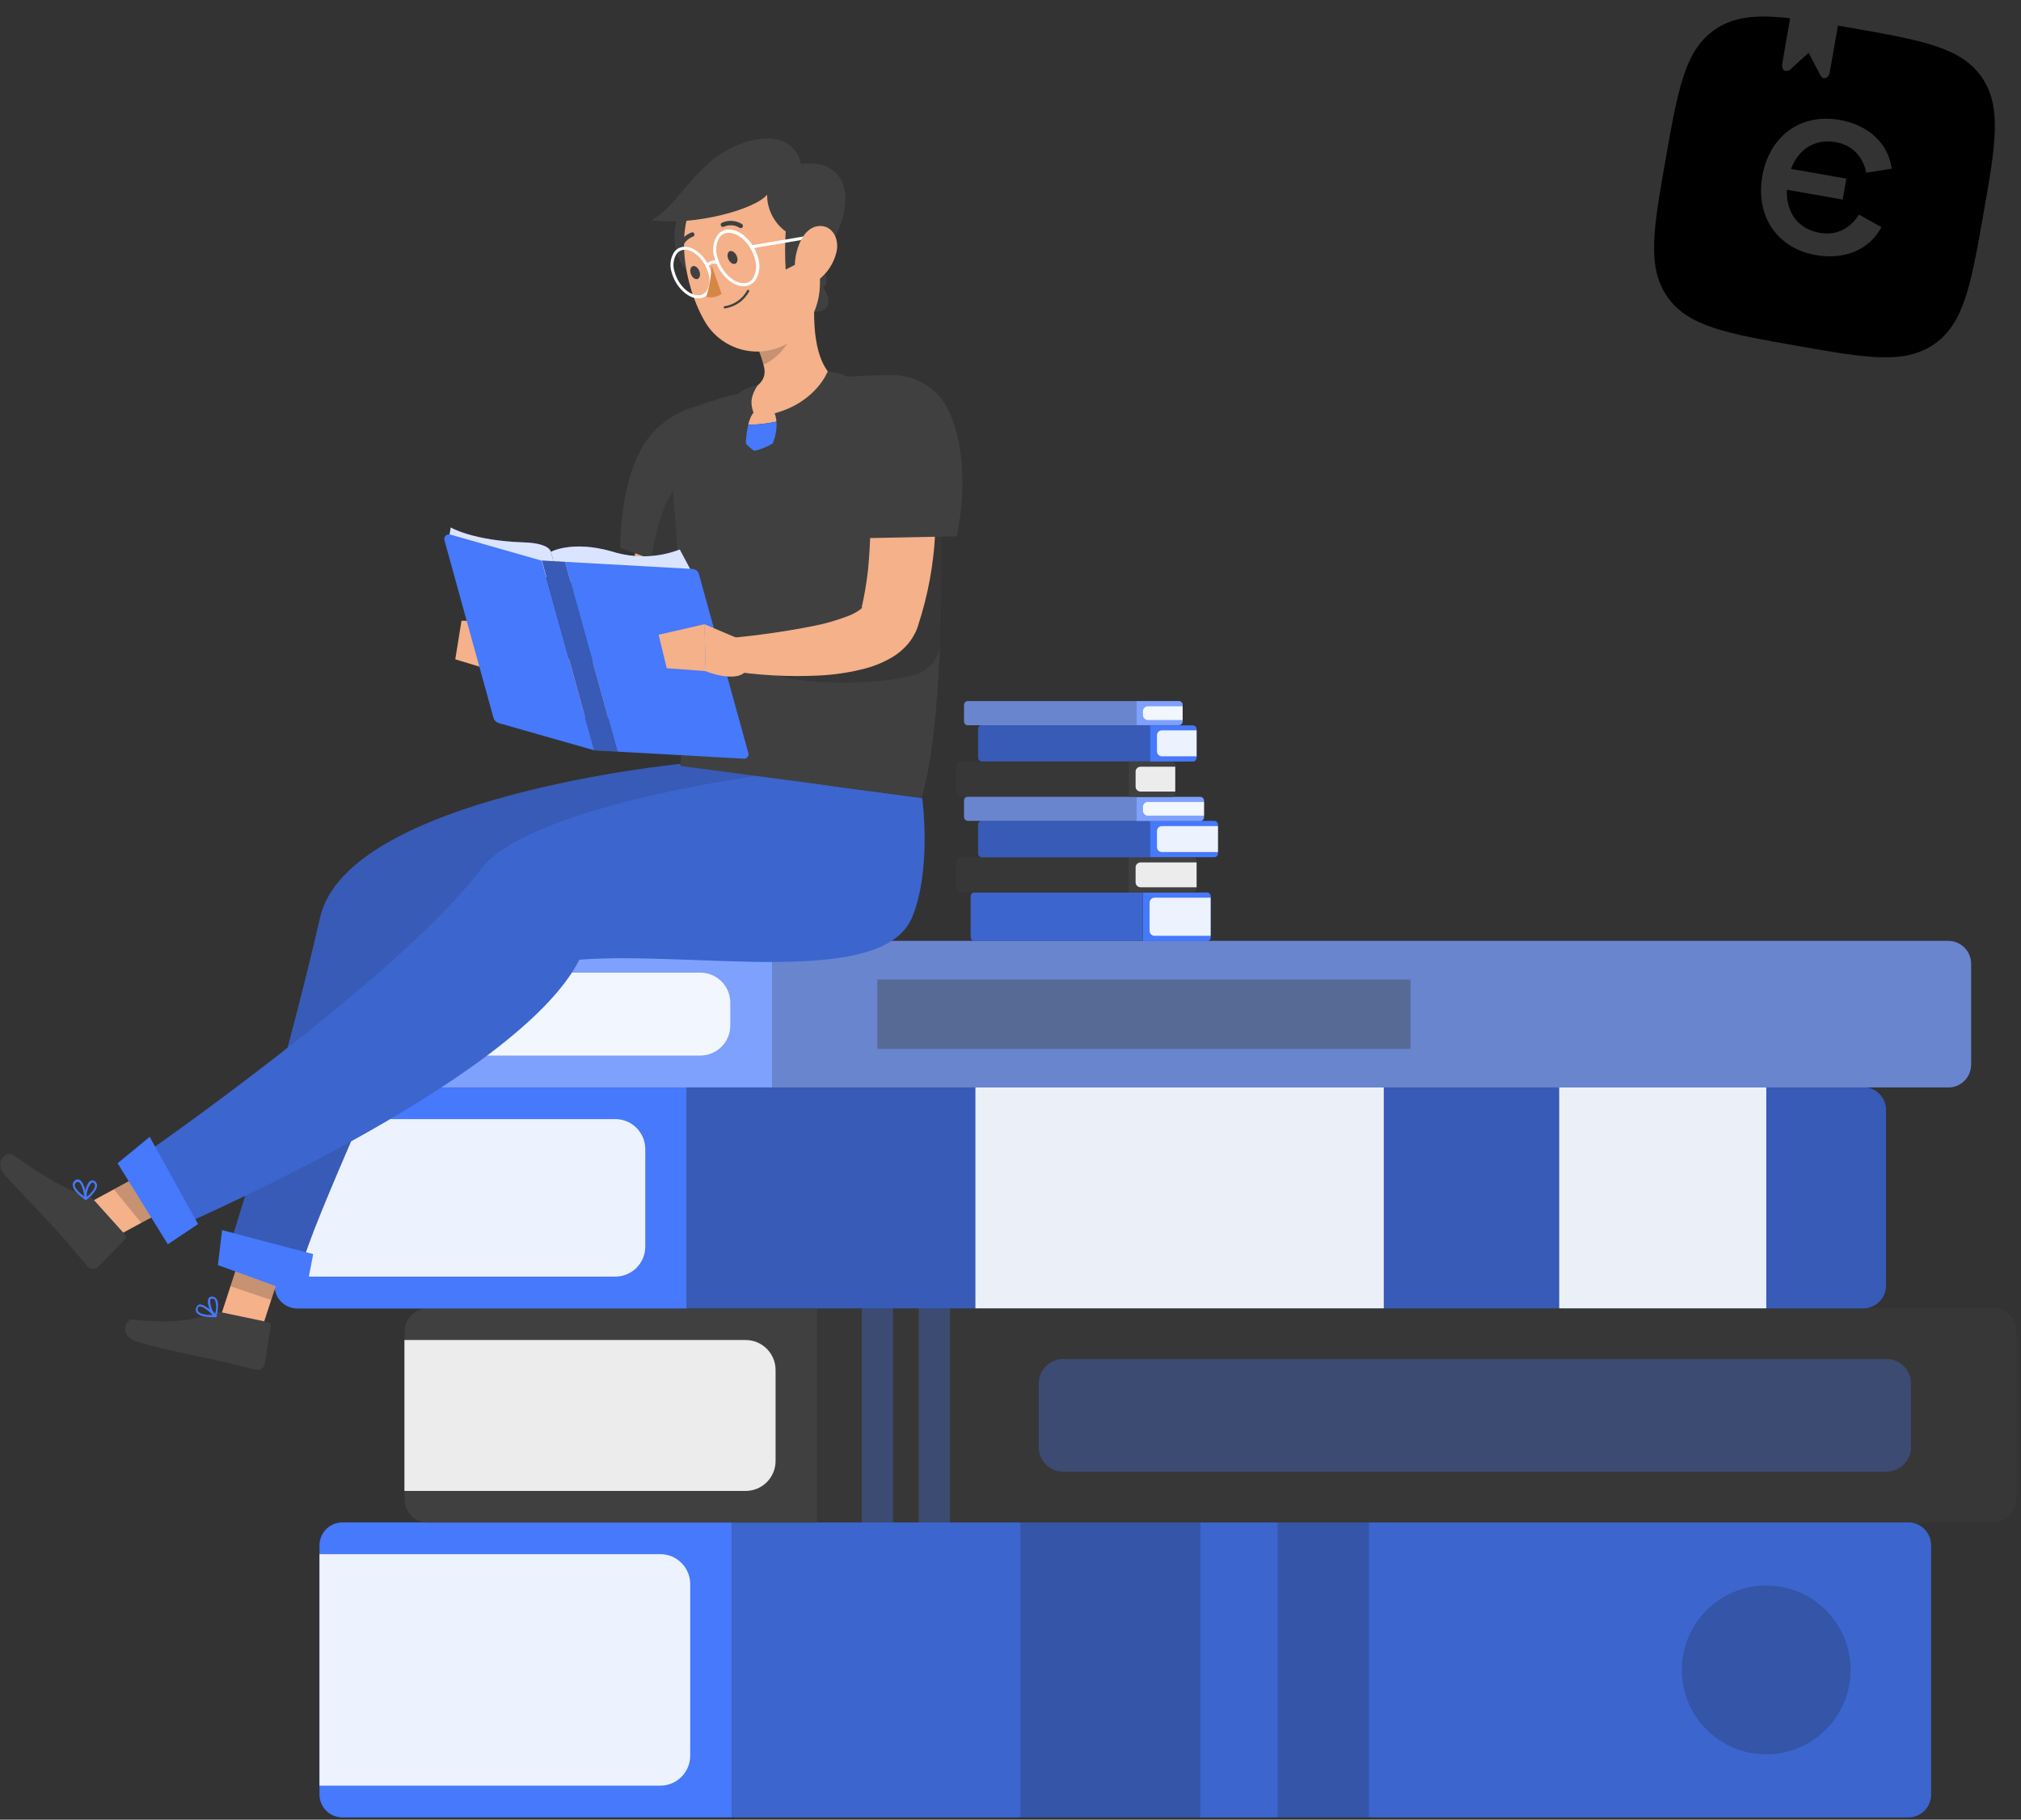 <svg width="401" height="361" viewBox="0 0 401 361" fill="none" xmlns="http://www.w3.org/2000/svg">
<rect x="0" y="0" width="401" height="361" fill="#333333" stroke="none"/>
<path d="M378.627 360.551L145.249 360.551V302.025H378.627C379.828 302.025 380.98 302.503 381.83 303.352C382.679 304.201 383.156 305.353 383.156 306.554V356.022C383.156 357.223 382.679 358.375 381.83 359.224C380.98 360.074 379.828 360.551 378.627 360.551Z" fill="#4679FB"/>
<path opacity="0.2" d="M378.627 360.551L145.249 360.551V302.025H378.627C379.828 302.025 380.98 302.503 381.83 303.352C382.679 304.201 383.156 305.353 383.156 306.554V356.022C383.156 357.223 382.679 358.375 381.83 359.224C380.98 360.074 379.828 360.551 378.627 360.551Z" fill="#171717"/>
<path opacity="0.2" d="M202.466 360.551H238.172V302.025H202.466V360.551Z" fill="#171717"/>
<path opacity="0.2" d="M253.509 360.551H271.613V302.025H253.509V360.551Z" fill="#171717"/>
<path d="M67.943 302.023H145.238V360.549H67.943C66.736 360.549 65.578 360.069 64.724 359.216C63.87 358.362 63.391 357.204 63.391 355.997V306.576C63.391 305.368 63.87 304.21 64.724 303.357C65.578 302.503 66.736 302.023 67.943 302.023Z" fill="#4679FB"/>
<path opacity="0.9" d="M63.391 308.316H131.009C132.585 308.316 134.096 308.942 135.21 310.057C136.324 311.171 136.95 312.682 136.95 314.258V348.306C136.95 349.882 136.324 351.393 135.21 352.507C134.096 353.621 132.585 354.247 131.009 354.247H63.391V308.316Z" fill="white"/>
<path opacity="0.2" d="M350.449 348.027C359.693 348.027 367.187 340.533 367.187 331.289C367.187 322.045 359.693 314.551 350.449 314.551C341.205 314.551 333.711 322.045 333.711 331.289C333.711 340.533 341.205 348.027 350.449 348.027Z" fill="#171717"/>
<path d="M395.53 301.977L162.082 301.977V259.501H395.53C396.731 259.501 397.883 259.978 398.732 260.827C399.581 261.677 400.059 262.828 400.059 264.03V297.494C400.046 298.687 399.564 299.827 398.716 300.667C397.868 301.506 396.723 301.977 395.53 301.977Z" fill="#404040"/>
<path opacity="0.2" d="M395.53 301.977L162.082 301.977V259.501H395.53C396.731 259.501 397.883 259.978 398.732 260.827C399.581 261.677 400.059 262.828 400.059 264.03V297.494C400.046 298.687 399.564 299.827 398.716 300.667C397.868 301.506 396.723 301.977 395.53 301.977Z" fill="#171717"/>
<path d="M84.834 259.594H162.128V302.07H84.834C83.626 302.07 82.468 301.59 81.615 300.736C80.761 299.883 80.281 298.725 80.281 297.517V264.099C80.294 262.9 80.779 261.754 81.631 260.911C82.483 260.067 83.634 259.594 84.834 259.594Z" fill="#404040"/>
<path opacity="0.9" d="M80.246 265.84H147.946C149.522 265.84 151.033 266.466 152.147 267.58C153.261 268.694 153.887 270.205 153.887 271.781V289.815C153.89 290.597 153.739 291.372 153.442 292.096C153.145 292.819 152.707 293.477 152.155 294.031C151.603 294.585 150.947 295.025 150.225 295.325C149.503 295.625 148.728 295.78 147.946 295.78H80.246V265.84Z" fill="white"/>
<path opacity="0.3" d="M210.988 291.965H374.285C376.986 291.965 379.176 289.775 379.176 287.074V274.491C379.176 271.79 376.986 269.601 374.285 269.601H210.988C208.287 269.601 206.097 271.79 206.097 274.491V287.074C206.097 289.775 208.287 291.965 210.988 291.965Z" fill="#4679FB"/>
<path opacity="0.3" d="M170.986 302.023H177.184V259.548H170.986V302.023Z" fill="#4679FB"/>
<path opacity="0.3" d="M182.298 302.023H188.496V259.548H182.298V302.023Z" fill="#4679FB"/>
<path d="M369.686 259.551L136.32 259.551V215.686L369.686 215.686C370.887 215.686 372.039 216.163 372.888 217.012C373.738 217.862 374.215 219.014 374.215 220.215V255.022C374.215 256.223 373.738 257.375 372.888 258.224C372.039 259.074 370.887 259.551 369.686 259.551Z" fill="#4679FB"/>
<path opacity="0.3" d="M369.686 259.551L136.32 259.551V215.686L369.686 215.686C370.887 215.686 372.039 216.163 372.888 217.012C373.738 217.862 374.215 219.014 374.215 220.215V255.022C374.215 256.223 373.738 257.375 372.888 258.224C372.039 259.074 370.887 259.551 369.686 259.551Z" fill="#171717"/>
<path opacity="0.9" d="M193.537 259.551H274.566V215.733H193.537V259.551Z" fill="white"/>
<path opacity="0.9" d="M309.374 259.551H350.461V215.733H309.374V259.551Z" fill="white"/>
<path d="M59.025 215.73H136.273V259.595H59.025C58.427 259.595 57.835 259.478 57.283 259.249C56.73 259.02 56.229 258.685 55.806 258.262C55.383 257.839 55.048 257.337 54.819 256.785C54.59 256.233 54.473 255.641 54.473 255.043V220.283C54.473 219.685 54.59 219.093 54.819 218.541C55.048 217.988 55.383 217.486 55.806 217.064C56.229 216.641 56.73 216.306 57.283 216.077C57.835 215.848 58.427 215.73 59.025 215.73Z" fill="#4679FB"/>
<path opacity="0.9" d="M54.473 222.012H122.091C123.667 222.012 125.178 222.638 126.292 223.752C127.406 224.866 128.032 226.377 128.032 227.953V247.318C128.032 248.893 127.406 250.404 126.292 251.519C125.178 252.633 123.667 253.259 122.091 253.259H54.473V222.012Z" fill="white"/>
<path d="M386.565 215.73L153.198 215.73V186.666L386.565 186.666C387.766 186.666 388.918 187.143 389.767 187.993C390.617 188.842 391.094 189.994 391.094 191.195V211.202C391.094 212.403 390.617 213.555 389.767 214.404C388.918 215.253 387.766 215.73 386.565 215.73Z" fill="#4679FB"/>
<path opacity="0.3" d="M386.565 215.73L153.198 215.73V186.666L386.565 186.666C387.766 186.666 388.918 187.143 389.767 187.993C390.617 188.842 391.094 189.994 391.094 191.195V211.202C391.094 212.403 390.617 213.555 389.767 214.404C388.918 215.253 387.766 215.73 386.565 215.73Z" fill="white"/>
<path opacity="0.2" d="M386.565 215.73L153.198 215.73V186.666L386.565 186.666C387.766 186.666 388.918 187.143 389.767 187.993C390.617 188.842 391.094 189.994 391.094 191.195V211.202C391.094 212.403 390.617 213.555 389.767 214.404C388.918 215.253 387.766 215.73 386.565 215.73Z" fill="#171717"/>
<path d="M75.904 186.668H153.198V215.732H75.904C74.697 215.732 73.539 215.253 72.685 214.399C71.831 213.545 71.352 212.387 71.352 211.18V191.22C71.352 190.013 71.831 188.855 72.685 188.001C73.539 187.148 74.697 186.668 75.904 186.668Z" fill="#4679FB"/>
<path opacity="0.3" d="M75.904 186.668H153.198V215.732H75.904C74.697 215.732 73.539 215.253 72.685 214.399C71.831 213.545 71.352 212.387 71.352 211.18V191.22C71.352 190.013 71.831 188.855 72.685 188.001C73.539 187.148 74.697 186.668 75.904 186.668Z" fill="white"/>
<path opacity="0.9" d="M71.352 192.957H138.958C140.534 192.957 142.045 193.583 143.159 194.697C144.273 195.811 144.899 197.323 144.899 198.898V203.567C144.872 205.125 144.234 206.609 143.123 207.701C142.011 208.792 140.516 209.404 138.958 209.403H71.352V192.957Z" fill="white"/>
<path opacity="0.4" d="M174.08 208.074H279.855V194.336H174.08V208.074Z" fill="#404040"/>
<path d="M193.353 177.047H226.724V186.677H193.353C193.154 186.677 192.964 186.598 192.824 186.458C192.684 186.318 192.605 186.128 192.605 185.93V177.759C192.614 177.567 192.697 177.386 192.836 177.253C192.975 177.121 193.16 177.047 193.353 177.047Z" fill="#4679FB"/>
<path opacity="0.2" d="M193.353 177.047H226.724V186.677H193.353C193.154 186.677 192.964 186.598 192.824 186.458C192.684 186.318 192.605 186.128 192.605 185.93V177.759C192.614 177.567 192.697 177.386 192.836 177.253C192.975 177.121 193.16 177.047 193.353 177.047Z" fill="#171717"/>
<path d="M239.445 186.69H226.768V177.06H239.491C239.689 177.06 239.879 177.139 240.019 177.279C240.16 177.419 240.238 177.609 240.238 177.807V185.978C240.234 186.077 240.21 186.174 240.167 186.264C240.125 186.354 240.065 186.434 239.991 186.5C239.917 186.567 239.831 186.618 239.737 186.65C239.643 186.683 239.544 186.696 239.445 186.69Z" fill="#4679FB"/>
<path opacity="0.9" d="M240.203 185.652H229.079C228.819 185.652 228.57 185.549 228.386 185.365C228.202 185.181 228.099 184.932 228.099 184.672V179.069C228.099 178.809 228.202 178.56 228.386 178.376C228.57 178.192 228.819 178.089 229.079 178.089H240.203V185.652Z" fill="white"/>
<path d="M190.571 170.059H223.943V177.062H190.571C190.373 177.062 190.183 176.983 190.043 176.843C189.903 176.703 189.824 176.513 189.824 176.315V170.817C189.823 170.718 189.841 170.62 189.878 170.528C189.915 170.436 189.969 170.352 190.039 170.282C190.108 170.211 190.191 170.155 190.283 170.117C190.374 170.078 190.472 170.059 190.571 170.059Z" fill="#404040"/>
<path opacity="0.2" d="M190.571 170.059H223.943V177.062H190.571C190.373 177.062 190.183 176.983 190.043 176.843C189.903 176.703 189.824 176.513 189.824 176.315V170.817C189.823 170.718 189.841 170.62 189.878 170.528C189.915 170.436 189.969 170.352 190.039 170.282C190.108 170.211 190.191 170.155 190.283 170.117C190.374 170.078 190.472 170.059 190.571 170.059Z" fill="#171717"/>
<path d="M236.667 177.059H223.944V170.055H236.667C236.865 170.055 237.055 170.134 237.195 170.274C237.335 170.414 237.414 170.604 237.414 170.802V176.3C237.416 176.399 237.397 176.497 237.36 176.589C237.324 176.681 237.269 176.765 237.199 176.836C237.13 176.906 237.047 176.962 236.956 177.001C236.864 177.039 236.766 177.059 236.667 177.059Z" fill="#404040"/>
<path opacity="0.9" d="M237.426 176.02H226.302C226.173 176.02 226.046 175.994 225.927 175.945C225.808 175.896 225.7 175.823 225.609 175.732C225.518 175.641 225.445 175.533 225.396 175.414C225.347 175.295 225.322 175.168 225.322 175.039V172.074C225.322 171.814 225.425 171.565 225.609 171.381C225.793 171.197 226.042 171.094 226.302 171.094H237.426V176.02Z" fill="white"/>
<path d="M194.821 162.855H228.193V170.069H194.821C194.623 170.069 194.433 169.99 194.293 169.85C194.153 169.71 194.074 169.52 194.074 169.322V163.603C194.074 163.504 194.094 163.407 194.131 163.317C194.169 163.226 194.224 163.144 194.293 163.074C194.362 163.005 194.445 162.95 194.535 162.912C194.626 162.875 194.723 162.855 194.821 162.855Z" fill="#4679FB"/>
<path opacity="0.3" d="M194.821 162.855H228.193V170.069H194.821C194.623 170.069 194.433 169.99 194.293 169.85C194.153 169.71 194.074 169.52 194.074 169.322V163.603C194.074 163.504 194.094 163.407 194.131 163.317C194.169 163.226 194.224 163.144 194.293 163.074C194.362 163.005 194.445 162.95 194.535 162.912C194.626 162.875 194.723 162.855 194.821 162.855Z" fill="#171717"/>
<path d="M240.917 170.059H228.194V162.845H240.917C241.115 162.845 241.305 162.924 241.445 163.064C241.585 163.204 241.664 163.394 241.664 163.592V169.3C241.666 169.399 241.647 169.497 241.611 169.589C241.574 169.681 241.519 169.765 241.449 169.836C241.38 169.906 241.297 169.962 241.206 170.001C241.114 170.039 241.016 170.059 240.917 170.059Z" fill="#4679FB"/>
<path opacity="0.9" d="M241.664 169.031H230.54C230.28 169.031 230.031 168.928 229.847 168.744C229.663 168.56 229.56 168.311 229.56 168.051V164.864C229.56 164.604 229.663 164.355 229.847 164.171C230.031 163.987 230.28 163.884 230.54 163.884H241.664V169.031Z" fill="white"/>
<path d="M192.044 158.047H225.415V162.833H192.044C191.846 162.833 191.656 162.754 191.516 162.614C191.376 162.474 191.297 162.284 191.297 162.086V158.794C191.297 158.596 191.376 158.406 191.516 158.266C191.656 158.126 191.846 158.047 192.044 158.047Z" fill="#4679FB"/>
<path opacity="0.3" d="M192.044 158.047H225.415V162.833H192.044C191.846 162.833 191.656 162.754 191.516 162.614C191.376 162.474 191.297 162.284 191.297 162.086V158.794C191.297 158.596 191.376 158.406 191.516 158.266C191.656 158.126 191.846 158.047 192.044 158.047Z" fill="white"/>
<path opacity="0.2" d="M192.044 158.047H225.415V162.833H192.044C191.846 162.833 191.656 162.754 191.516 162.614C191.376 162.474 191.297 162.284 191.297 162.086V158.794C191.297 158.596 191.376 158.406 191.516 158.266C191.656 158.126 191.846 158.047 192.044 158.047Z" fill="#171717"/>
<path d="M238.151 162.879H225.428V158.093H238.151C238.349 158.093 238.539 158.172 238.68 158.312C238.82 158.452 238.898 158.642 238.898 158.84V162.12C238.9 162.219 238.882 162.318 238.845 162.41C238.808 162.502 238.753 162.585 238.684 162.656C238.614 162.727 238.531 162.783 238.44 162.821C238.348 162.859 238.25 162.879 238.151 162.879Z" fill="#4679FB"/>
<path opacity="0.3" d="M238.151 162.879H225.428V158.093H238.151C238.349 158.093 238.539 158.172 238.68 158.312C238.82 158.452 238.898 158.642 238.898 158.84V162.12C238.9 162.219 238.882 162.318 238.845 162.41C238.808 162.502 238.753 162.585 238.684 162.656C238.614 162.727 238.531 162.783 238.44 162.821C238.348 162.859 238.25 162.879 238.151 162.879Z" fill="white"/>
<path opacity="0.9" d="M238.887 161.816H227.763C227.503 161.816 227.253 161.713 227.07 161.529C226.886 161.345 226.782 161.096 226.782 160.836V160.077C226.782 159.817 226.886 159.568 227.07 159.384C227.253 159.2 227.503 159.097 227.763 159.097H238.887V161.805V161.816Z" fill="white"/>
<path d="M190.571 151.043H223.943V158.046H190.571C190.373 158.046 190.183 157.968 190.043 157.828C189.903 157.688 189.824 157.498 189.824 157.299V151.802C189.823 151.703 189.841 151.604 189.878 151.512C189.915 151.42 189.969 151.336 190.039 151.266C190.108 151.195 190.191 151.139 190.283 151.101C190.374 151.063 190.472 151.043 190.571 151.043Z" fill="#404040"/>
<path opacity="0.2" d="M190.571 151.043H223.943V158.046H190.571C190.373 158.046 190.183 157.968 190.043 157.828C189.903 157.688 189.824 157.498 189.824 157.299V151.802C189.823 151.703 189.841 151.604 189.878 151.512C189.915 151.42 189.969 151.336 190.039 151.266C190.108 151.195 190.191 151.139 190.283 151.101C190.374 151.063 190.472 151.043 190.571 151.043Z" fill="#171717"/>
<path d="M232.429 158.105H223.978V151.101H232.464C232.662 151.101 232.852 151.18 232.992 151.32C233.132 151.46 233.211 151.65 233.211 151.848V157.346C233.213 157.448 233.193 157.549 233.154 157.644C233.115 157.738 233.057 157.823 232.984 157.895C232.911 157.966 232.824 158.021 232.728 158.057C232.633 158.093 232.531 158.109 232.429 158.105Z" fill="#404040"/>
<path opacity="0.9" d="M233.188 157.031H226.301C226.041 157.031 225.791 156.928 225.607 156.744C225.424 156.56 225.32 156.311 225.32 156.051V153.086C225.32 152.826 225.424 152.577 225.607 152.393C225.791 152.209 226.041 152.105 226.301 152.105H233.188V157.031Z" fill="white"/>
<path d="M194.821 143.863H228.193V151.042H194.821C194.623 151.042 194.433 150.963 194.293 150.823C194.153 150.683 194.074 150.493 194.074 150.295V144.575C194.083 144.383 194.166 144.202 194.305 144.07C194.444 143.937 194.629 143.863 194.821 143.863Z" fill="#4679FB"/>
<path opacity="0.3" d="M194.821 143.863H228.193V151.042H194.821C194.623 151.042 194.433 150.963 194.293 150.823C194.153 150.683 194.074 150.493 194.074 150.295V144.575C194.083 144.383 194.166 144.202 194.305 144.07C194.444 143.937 194.629 143.863 194.821 143.863Z" fill="#171717"/>
<path d="M236.679 151.078H228.193V143.9H236.679C236.877 143.9 237.067 143.978 237.207 144.118C237.347 144.259 237.426 144.449 237.426 144.647V150.354C237.42 150.548 237.338 150.733 237.199 150.868C237.059 151.003 236.873 151.078 236.679 151.078Z" fill="#4679FB"/>
<path opacity="0.9" d="M237.426 150.039H230.539C230.279 150.039 230.03 149.936 229.846 149.752C229.662 149.568 229.559 149.319 229.559 149.059V145.872C229.559 145.612 229.662 145.363 229.846 145.179C230.03 144.995 230.279 144.892 230.539 144.892H237.426V150.039Z" fill="white"/>
<path d="M192.044 139.09H225.415V143.876H192.044C191.846 143.876 191.656 143.797 191.516 143.657C191.376 143.517 191.297 143.327 191.297 143.129V139.837C191.297 139.639 191.376 139.449 191.516 139.309C191.656 139.169 191.846 139.09 192.044 139.09Z" fill="#4679FB"/>
<path opacity="0.3" d="M192.044 139.09H225.415V143.876H192.044C191.846 143.876 191.656 143.797 191.516 143.657C191.376 143.517 191.297 143.327 191.297 143.129V139.837C191.297 139.639 191.376 139.449 191.516 139.309C191.656 139.169 191.846 139.09 192.044 139.09Z" fill="white"/>
<path opacity="0.2" d="M192.044 139.09H225.415V143.876H192.044C191.846 143.876 191.656 143.797 191.516 143.657C191.376 143.517 191.297 143.327 191.297 143.129V139.837C191.297 139.639 191.376 139.449 191.516 139.309C191.656 139.169 191.846 139.09 192.044 139.09Z" fill="#171717"/>
<path d="M233.913 143.863H225.427V139.078H233.913C234.111 139.078 234.301 139.156 234.441 139.296C234.581 139.436 234.66 139.626 234.66 139.825V143.116C234.66 143.314 234.581 143.504 234.441 143.644C234.301 143.785 234.111 143.863 233.913 143.863Z" fill="#4679FB"/>
<path opacity="0.3" d="M233.913 143.863H225.427V139.078H233.913C234.111 139.078 234.301 139.156 234.441 139.296C234.581 139.436 234.66 139.626 234.66 139.825V143.116C234.66 143.314 234.581 143.504 234.441 143.644C234.301 143.785 234.111 143.863 233.913 143.863Z" fill="white"/>
<path opacity="0.9" d="M234.648 142.836H227.762C227.502 142.836 227.252 142.733 227.068 142.549C226.885 142.365 226.781 142.115 226.781 141.855V141.097C226.781 140.837 226.885 140.587 227.068 140.403C227.252 140.22 227.502 140.116 227.762 140.116H234.648V142.824V142.836Z" fill="white"/>
<path d="M50.774 267.182L43.07 263.319L49.327 244.176L57.031 248.039L50.774 267.182Z" fill="#F4B18A"/>
<path d="M43.745 260.306L53.2 262.29C53.361 262.319 53.505 262.409 53.601 262.542C53.697 262.675 53.737 262.84 53.714 263.002L52.547 270.578C52.462 270.968 52.228 271.31 51.893 271.528C51.559 271.747 51.152 271.825 50.761 271.745C47.481 270.998 45.94 270.473 41.785 269.597C39.228 269.06 30.392 267.263 26.984 266.096C23.576 264.928 24.825 261.578 26.377 261.777C33.38 262.641 39.368 261.859 42.135 260.493C42.635 260.25 43.203 260.184 43.745 260.306Z" fill="#404040"/>
<path opacity="0.2" d="M57.029 248.051L49.326 244.188L45.742 255.171L53.808 257.914L57.029 248.051Z" fill="#171717"/>
<path d="M135.106 151.543C135.106 151.543 69.052 157.939 63.531 181.996C55.582 216.558 44.855 249.404 44.855 249.404L59.633 252.007C61.897 242.168 78.74 207.652 86.643 184.389C104.536 181.716 152.37 191.871 159.537 178.261C163.091 171.349 165.042 163.725 165.245 155.955L135.106 151.543Z" fill="#4679FB"/>
<path opacity="0.3" d="M135.106 151.543C135.106 151.543 69.052 157.939 63.531 181.996C55.582 216.558 44.855 249.404 44.855 249.404L59.633 252.007C61.897 242.168 78.74 207.652 86.643 184.389C104.536 181.716 152.37 191.871 159.537 178.261C163.091 171.349 165.042 163.725 165.245 155.955L135.106 151.543Z" fill="#171717"/>
<path d="M60.51 257.237L43.234 250.98L44.063 244.035L62.144 248.797L60.51 257.237Z" fill="#4679FB"/>
<path d="M40.455 261.146C41.224 261.291 42.008 261.346 42.79 261.309C42.829 261.309 42.867 261.298 42.9 261.277C42.933 261.257 42.959 261.227 42.977 261.192C42.994 261.16 43.003 261.124 43.003 261.087C43.003 261.051 42.994 261.015 42.977 260.982C42.743 260.737 40.642 258.648 39.592 258.788C39.463 258.811 39.342 258.866 39.24 258.947C39.138 259.029 39.059 259.135 39.008 259.255C38.898 259.43 38.84 259.632 38.84 259.838C38.84 260.045 38.898 260.247 39.008 260.422C39.389 260.828 39.902 261.085 40.455 261.146ZM42.276 260.912C40.712 260.912 39.615 260.621 39.3 260.142C39.234 260.033 39.199 259.908 39.199 259.78C39.199 259.653 39.234 259.527 39.3 259.418C39.318 259.358 39.353 259.305 39.401 259.263C39.448 259.222 39.506 259.195 39.568 259.185C40.187 259.08 41.436 260.084 42.276 260.912Z" fill="#4679FB"/>
<path d="M42.721 261.31H42.814C42.845 261.299 42.873 261.28 42.896 261.256C42.918 261.231 42.934 261.202 42.942 261.17C42.942 261.076 43.678 258.683 42.942 257.668C42.856 257.538 42.74 257.429 42.604 257.352C42.468 257.275 42.316 257.231 42.16 257.224C41.992 257.192 41.818 257.219 41.667 257.299C41.517 257.38 41.398 257.51 41.331 257.668C40.946 258.543 41.833 260.563 42.557 261.24L42.721 261.31ZM42.277 257.656C42.355 257.671 42.429 257.701 42.495 257.746C42.562 257.79 42.618 257.847 42.662 257.913C42.961 258.819 42.961 259.797 42.662 260.703C41.992 259.906 41.657 258.881 41.728 257.843C41.728 257.738 41.868 257.621 42.16 257.644L42.277 257.656Z" fill="#4679FB"/>
<path d="M142.226 91.069C141.829 95.411 141.198 99.496 140.521 103.687C139.844 107.877 138.957 112.009 137.872 116.176C136.813 120.447 135.44 124.633 133.763 128.701C132.859 130.921 131.761 133.057 130.483 135.085C129.76 136.242 128.936 137.332 128.02 138.342C126.918 139.583 125.631 140.646 124.203 141.494L123.713 141.774L123.445 141.867C120.911 142.735 118.174 142.825 115.589 142.124C113.67 141.631 111.819 140.902 110.08 139.953C108.507 139.094 107.001 138.118 105.574 137.035C104.874 136.51 104.22 135.938 103.567 135.366C102.889 134.793 102.242 134.185 101.629 133.545L105.294 128.234C106.66 128.677 108.13 129.249 109.543 129.669C110.955 130.09 112.356 130.545 113.698 130.837C114.898 131.137 116.127 131.309 117.363 131.35C118.402 131.35 119.138 131.07 118.951 130.988L118.192 131.362C118.979 130.616 119.63 129.739 120.118 128.771C120.93 127.269 121.629 125.708 122.207 124.102C123.466 120.51 124.506 116.846 125.324 113.13C126.176 109.313 126.911 105.426 127.553 101.457C128.195 97.489 128.721 93.52 129.257 89.715L142.226 91.069Z" fill="#F4B18A"/>
<path d="M130.693 84.672C122.662 91.675 123.106 108.717 123.106 108.717L144.326 116.374C148.82 109.371 151.026 95.994 150.629 90.251C150.011 81.427 140.218 76.338 130.693 84.672Z" fill="#404040"/>
<path opacity="0.2" d="M150.642 90.578C146.825 88.745 141.607 89.329 136.448 93.834C131.779 97.908 129.97 105.413 129.293 110.958L144.327 116.374C148.739 109.487 150.945 96.472 150.642 90.578Z" fill="#171717"/>
<path d="M20.334 246.777L17.766 238.559L35.624 228.871L38.181 237.088L20.334 246.777Z" fill="#F4B18A"/>
<path d="M18.383 237.789L24.849 244.968C24.906 245.024 24.952 245.091 24.983 245.166C25.014 245.24 25.03 245.319 25.03 245.4C25.03 245.48 25.014 245.559 24.983 245.634C24.952 245.708 24.906 245.775 24.849 245.831L19.48 251.306C19.333 251.441 19.161 251.546 18.973 251.614C18.785 251.683 18.586 251.714 18.387 251.705C18.187 251.696 17.991 251.648 17.81 251.564C17.629 251.479 17.467 251.36 17.332 251.212C15.126 248.679 14.192 247.349 11.344 244.209C9.593 242.271 3.442 235.863 1.026 233.179C-1.39 230.494 1.329 228.183 2.59 229.105C8.263 233.225 13.947 236.529 16.994 237.054C17.524 237.143 18.011 237.401 18.383 237.789Z" fill="#404040"/>
<path opacity="0.2" d="M38.18 237.088L35.624 228.871L22.598 235.945L28.025 242.61L38.18 237.088Z" fill="#171717"/>
<path d="M150.046 153.961C150.046 153.961 104.757 160.031 95.419 172.427C79.159 194.009 27.719 229.621 27.719 229.621L32.388 244.667C32.388 244.667 102.492 215.101 114.958 190.379C137.86 188.616 175.118 196.157 180.989 181.94C184.899 172.473 182.985 158.338 182.985 158.338L150.046 153.961Z" fill="#4679FB"/>
<path opacity="0.2" d="M150.046 153.961C150.046 153.961 104.757 160.031 95.419 172.427C79.159 194.009 27.719 229.621 27.719 229.621L32.388 244.667C32.388 244.667 102.492 215.101 114.958 190.379C137.86 188.616 175.118 196.157 180.989 181.94C184.899 172.473 182.985 158.338 182.985 158.338L150.046 153.961Z" fill="#171717"/>
<path d="M33.3 246.849L23.332 230.776L29.705 225.535L39.3 242.834L33.3 246.849Z" fill="#4679FB"/>
<path d="M15.161 236.531C15.694 237.09 16.285 237.59 16.924 238.025C16.956 238.047 16.995 238.058 17.035 238.058C17.074 238.058 17.113 238.047 17.145 238.025C17.18 238.006 17.207 237.976 17.224 237.941C17.241 237.905 17.246 237.865 17.239 237.826C17.239 237.499 16.807 234.57 15.791 234.068C15.679 234.005 15.552 233.973 15.424 233.973C15.295 233.973 15.169 234.005 15.056 234.068C14.882 234.154 14.732 234.282 14.619 234.441C14.507 234.6 14.437 234.785 14.414 234.978C14.456 235.572 14.723 236.127 15.161 236.531ZM16.772 237.429C15.511 236.484 14.788 235.62 14.823 235.095C14.837 234.968 14.884 234.847 14.96 234.745C15.036 234.642 15.137 234.562 15.255 234.511C15.309 234.479 15.372 234.463 15.435 234.463C15.499 234.463 15.561 234.479 15.616 234.511C16.153 234.71 16.573 236.25 16.772 237.418V237.429Z" fill="#4679FB"/>
<path d="M16.888 238H16.97C16.997 238.021 17.03 238.032 17.064 238.032C17.097 238.032 17.13 238.021 17.157 238C17.25 238 19.211 236.424 19.258 235.222C19.262 235.066 19.231 234.911 19.168 234.768C19.106 234.625 19.013 234.497 18.896 234.393C18.774 234.272 18.615 234.194 18.445 234.171C18.274 234.148 18.101 234.181 17.951 234.265C17.122 234.744 16.655 236.903 16.842 237.883C16.846 237.926 16.862 237.966 16.888 238ZM18.698 234.79C18.75 234.849 18.791 234.917 18.817 234.991C18.843 235.065 18.854 235.144 18.849 235.222C18.849 235.946 17.822 236.95 17.203 237.475C17.145 236.443 17.484 235.429 18.149 234.639C18.226 234.595 18.316 234.58 18.403 234.595C18.49 234.609 18.569 234.654 18.628 234.72L18.698 234.79Z" fill="#4679FB"/>
<path d="M107.548 129.845L100.684 123.215L95.922 132.553C95.922 132.553 104.256 137.117 106.345 135.027L107.548 129.845Z" fill="#F4B18A"/>
<path d="M91.569 123.145L90.332 130.802L95.923 132.494L100.685 123.215L91.569 123.145Z" fill="#F4B18A"/>
<path d="M182.52 78.904C181.656 76.628 180.115 74.376 177.676 74.411C177.174 74.411 174.174 74.411 173.637 74.481C170.836 74.551 167.334 74.737 163.949 75.169C157.467 75.916 151.032 77.034 144.678 78.519C141.76 79.313 138.959 80.305 136.717 81.157H136.636C135.363 81.654 134.287 82.554 133.573 83.72C132.858 84.885 132.544 86.252 132.679 87.612C133.846 99.95 136.741 134.208 135.013 151.95L182.87 158.253C185.742 149.126 186.885 128.22 186.909 111.179C187.002 100.942 186.08 88.207 182.52 78.904Z" fill="#404040"/>
<path opacity="0.2" d="M186.744 102.414L185.799 102.484L179.729 107.737L173.45 129.366L151.879 133.136C157.12 135.785 172.364 136.322 181.375 133.93C182.851 133.525 184.16 132.658 185.109 131.457C186.058 130.256 186.598 128.783 186.651 127.253C186.873 121.849 186.978 116.363 186.978 111.215C186.978 108.425 186.919 105.449 186.744 102.414Z" fill="#171717"/>
<path d="M109.301 109.477C109.301 109.477 113.515 107.142 121.417 109.407C125.817 110.806 130.562 110.671 134.875 109.021L137.828 114.554L110.982 115.488L109.301 109.477Z" fill="#4679FB"/>
<path opacity="0.8" d="M109.301 109.477C109.301 109.477 113.515 107.142 121.417 109.407C125.817 110.806 130.562 110.671 134.875 109.021L137.828 114.554L110.982 115.488L109.301 109.477Z" fill="white"/>
<path d="M109.298 109.477C109.298 109.477 109.123 107.784 104.022 107.609C93.762 107.271 89.432 104.645 89.432 104.645L89.012 107.294L110.968 115.465L109.298 109.477Z" fill="#4679FB"/>
<path opacity="0.8" d="M109.298 109.477C109.298 109.477 109.123 107.784 104.022 107.609C93.762 107.271 89.432 104.645 89.432 104.645L89.012 107.294L110.968 115.465L109.298 109.477Z" fill="white"/>
<path d="M117.926 148.858L98.923 143.442C98.686 143.367 98.47 143.236 98.295 143.059C98.121 142.882 97.991 142.665 97.919 142.427L88.196 107.223C88.142 107.06 88.134 106.886 88.173 106.719C88.212 106.552 88.297 106.399 88.418 106.278C88.54 106.157 88.692 106.072 88.859 106.032C89.026 105.993 89.201 106.001 89.363 106.056L107.467 111.226L117.926 148.858Z" fill="#4679FB"/>
<path d="M147.492 150.505L122.513 149.116L112.113 111.461L137.442 112.873C137.729 112.898 138 113.01 138.221 113.194C138.443 113.377 138.602 113.624 138.68 113.9L148.461 149.291C148.518 149.438 148.535 149.597 148.511 149.752C148.488 149.907 148.424 150.054 148.326 150.177C148.228 150.299 148.099 150.394 147.953 150.452C147.807 150.51 147.648 150.528 147.492 150.505Z" fill="#4679FB"/>
<path d="M117.924 148.858L122.511 149.115L112.111 111.46L107.523 111.203L117.924 148.858Z" fill="#4679FB"/>
<path opacity="0.3" d="M117.924 148.858L122.511 149.115L112.111 111.46L107.523 111.203L117.924 148.858Z" fill="#171717"/>
<path d="M184.867 87.461C185.112 89.142 185.276 90.566 185.392 92.13C185.509 93.694 185.591 95.141 185.661 96.659C185.766 99.67 185.742 102.693 185.556 105.728C185.258 111.957 184.124 118.117 182.182 124.042C182.182 124.147 181.972 124.649 181.832 125.023C181.668 125.398 181.485 125.764 181.284 126.12C180.911 126.773 180.473 127.387 179.976 127.953C179.142 128.891 178.17 129.698 177.093 130.345C175.438 131.332 173.655 132.086 171.794 132.586C168.695 133.404 165.518 133.885 162.316 134.022C156.352 134.303 150.376 133.97 144.48 133.03L144.784 126.575C150.267 126.074 155.721 125.294 161.125 124.241C163.596 123.775 166.018 123.083 168.362 122.175C169.231 121.845 170.049 121.393 170.79 120.832C171.035 120.622 171.152 120.447 171.129 120.424C171.105 120.4 171.07 120.424 171.035 120.506C171.001 120.546 170.97 120.589 170.942 120.634C170.872 120.844 170.942 120.634 170.942 120.634C171.513 118.151 171.942 115.637 172.226 113.105C172.471 110.514 172.646 107.888 172.681 105.226C172.716 102.565 172.681 99.88 172.564 97.196C172.506 95.853 172.436 94.511 172.331 93.18L172.167 91.184L171.992 89.317L184.867 87.461Z" fill="#F4B18A"/>
<path d="M184.865 77.143C179.192 72.813 171.36 72.941 168.15 84.345C166.049 91.815 167.17 106.849 167.17 106.849L189.826 106.394C192.359 94.442 190.608 81.532 184.865 77.143Z" fill="#404040"/>
<path d="M161.721 56.121L156.959 61.712L150.469 69.334C150.875 70.306 151.215 71.304 151.485 72.322C152.652 76.361 148.975 77.178 145.648 79.221C145.648 79.221 140.664 85.816 152.652 83.89C164.639 81.964 166.344 75.719 166.344 75.719C160.963 72.066 161.348 63.101 161.721 56.121Z" fill="#F4B18A"/>
<path d="M156.256 83.109C155.049 83.455 153.821 83.724 152.58 83.915C150.979 84.209 149.348 84.307 147.724 84.207L147.444 85.596C147.012 85.899 146.907 87.522 149.638 89.448C152.521 88.852 156.992 86.389 156.256 83.109Z" fill="#4679FB"/>
<path d="M164.217 73.711C164.217 73.711 161.953 79.769 153.712 81.987C154.879 85.197 152.965 88.85 152.965 88.85C152.965 88.85 164.462 84.916 166.855 80.983C169.248 77.049 168.221 74.75 168.221 74.75C166.974 74.126 165.61 73.772 164.217 73.711Z" fill="#404040"/>
<path d="M147.946 88.581C147.946 88.581 148.028 83.561 149.498 81.881C148.728 79.616 149.137 78.379 150.327 76.406C147.817 76.902 145.596 78.349 144.129 80.445C142.553 83.071 143.651 88.651 147.946 88.581Z" fill="#404040"/>
<path opacity="0.2" d="M150.469 69.333C150.875 70.305 151.214 71.303 151.484 72.321C154.216 71.259 157.472 67.582 157.32 64.617C157.291 63.637 157.154 62.662 156.912 61.711L150.469 69.333Z" fill="#171717"/>
<path d="M134.651 42.722C132.399 47.45 134.336 58.679 145.017 54.208C155.697 49.738 138.317 35.054 134.651 42.722Z" fill="#404040"/>
<path d="M158.091 52.538C157.11 54.581 157.951 59.437 162.561 57.511C167.172 55.585 159.62 49.223 158.091 52.538Z" fill="#404040"/>
<path d="M159.385 55.806C157.891 57.51 157.389 62.412 162.362 61.793C167.334 61.175 161.802 52.992 159.385 55.806Z" fill="#404040"/>
<path d="M160.551 43.058C162.489 52.104 164.053 57.275 160.913 63.24C159.907 65.188 158.387 66.824 156.518 67.97C154.65 69.117 152.503 69.731 150.31 69.745C148.118 69.76 145.963 69.174 144.079 68.052C142.195 66.93 140.654 65.314 139.623 63.38C135.514 56.003 133.028 42.451 140.638 36.195C142.251 34.799 144.203 33.852 146.297 33.447C148.391 33.043 150.555 33.196 152.572 33.891C154.588 34.586 156.387 35.799 157.787 37.408C159.188 39.017 160.141 40.965 160.551 43.058Z" fill="#F4B18A"/>
<path d="M158.941 32.543C157.097 24.512 146.335 27.302 140.849 32.158C135.363 37.013 133.95 40.83 129.328 43.702C137.861 44.869 149.942 41.484 152.206 38.612C152.2 40.035 152.532 41.439 153.173 42.709C153.814 43.979 154.747 45.079 155.895 45.919C155.735 48.434 155.735 50.957 155.895 53.471L159.793 51.487L164.334 49.666C171.034 38.344 167.077 31.352 158.941 32.543Z" fill="#404040"/>
<path d="M149.22 49.282C149.147 49.283 149.076 49.258 149.021 49.211C148.965 49.163 148.928 49.098 148.917 49.026C148.908 48.986 148.908 48.944 148.916 48.904C148.924 48.864 148.939 48.826 148.962 48.792C148.985 48.759 149.015 48.73 149.049 48.708C149.083 48.686 149.122 48.671 149.162 48.664L161.815 46.504C161.897 46.491 161.981 46.51 162.049 46.558C162.116 46.606 162.162 46.679 162.177 46.761C162.183 46.801 162.182 46.842 162.172 46.881C162.163 46.92 162.146 46.958 162.122 46.99C162.098 47.023 162.068 47.05 162.033 47.071C161.998 47.092 161.96 47.105 161.92 47.111L149.267 49.271L149.22 49.282Z" fill="white"/>
<path d="M147.528 56.788C145.193 56.788 142.625 54.278 141.797 51.232C141.53 50.485 141.439 49.688 141.53 48.9C141.621 48.113 141.892 47.357 142.322 46.691C142.588 46.322 142.939 46.024 143.346 45.82C143.752 45.617 144.202 45.515 144.656 45.524C146.991 45.524 149.57 48.033 150.399 51.08C150.66 51.83 150.748 52.629 150.655 53.418C150.562 54.206 150.291 54.964 149.862 55.632C149.596 55.999 149.244 56.297 148.838 56.498C148.431 56.699 147.981 56.799 147.528 56.788ZM144.598 46.189C144.249 46.182 143.903 46.258 143.589 46.41C143.274 46.562 143 46.787 142.789 47.065C142.425 47.658 142.198 48.326 142.125 49.019C142.052 49.712 142.136 50.412 142.369 51.068C143.127 53.87 145.438 56.157 147.516 56.169C147.869 56.188 148.22 56.118 148.539 55.965C148.857 55.812 149.132 55.581 149.337 55.294C149.703 54.701 149.932 54.034 150.007 53.341C150.082 52.648 150 51.947 149.769 51.29C149.01 48.489 146.699 46.201 144.621 46.189H144.598Z" fill="white"/>
<path d="M140.299 52.992C140.245 53.004 140.189 53.004 140.136 52.992C140.099 52.972 140.067 52.944 140.042 52.911C140.017 52.878 139.999 52.84 139.989 52.799C139.979 52.759 139.978 52.716 139.985 52.675C139.992 52.634 140.008 52.595 140.031 52.56C140.3 52.213 140.662 51.949 141.075 51.798C141.488 51.647 141.935 51.616 142.365 51.708C142.444 51.73 142.511 51.781 142.554 51.85C142.597 51.919 142.613 52.002 142.599 52.082C142.579 52.162 142.529 52.231 142.459 52.275C142.39 52.318 142.305 52.333 142.225 52.315C142.225 52.315 141.058 52.058 140.509 52.887C140.483 52.918 140.451 52.944 140.415 52.962C140.379 52.98 140.339 52.99 140.299 52.992Z" fill="white"/>
<path d="M165.979 49.981C165.438 52.295 164.073 54.333 162.139 55.713C159.606 57.44 157.622 55.292 157.727 52.281C157.82 49.573 159.244 45.417 162.08 44.892C164.917 44.367 166.621 47.157 165.979 49.981Z" fill="#F4B18A"/>
<path d="M146.125 50.659C146.464 51.324 146.382 52.06 145.95 52.293C145.518 52.526 144.9 52.176 144.561 51.499C144.223 50.822 144.316 50.099 144.736 49.865C145.157 49.632 145.787 49.982 146.125 50.659Z" fill="#404040"/>
<path d="M138.724 53.695C139.028 54.384 138.911 55.108 138.467 55.318C138.024 55.528 137.417 55.142 137.125 54.454C136.833 53.765 136.95 53.03 137.394 52.831C137.837 52.633 138.432 52.995 138.724 53.695Z" fill="#404040"/>
<path d="M134.988 49.574C135.059 49.554 135.124 49.517 135.177 49.466C135.23 49.415 135.269 49.352 135.292 49.282C135.458 48.752 135.741 48.267 136.121 47.863C136.501 47.459 136.968 47.145 137.486 46.947C137.597 46.912 137.69 46.835 137.744 46.733C137.799 46.63 137.811 46.51 137.778 46.399C137.763 46.343 137.738 46.291 137.702 46.247C137.667 46.202 137.623 46.164 137.572 46.137C137.522 46.11 137.467 46.093 137.41 46.088C137.353 46.083 137.295 46.089 137.241 46.107C136.576 46.346 135.976 46.74 135.491 47.255C135.006 47.77 134.65 48.393 134.451 49.072C134.431 49.126 134.423 49.184 134.427 49.241C134.43 49.299 134.445 49.355 134.472 49.407C134.498 49.459 134.535 49.504 134.579 49.541C134.624 49.577 134.676 49.604 134.731 49.62C134.82 49.634 134.91 49.618 134.988 49.574Z" fill="#404040"/>
<path d="M138.525 59.191C136.401 59.191 134.055 56.856 133.296 54.125C133.056 53.441 132.975 52.711 133.06 51.99C133.145 51.27 133.393 50.579 133.786 49.969C134.031 49.645 134.349 49.384 134.714 49.208C135.079 49.031 135.481 48.944 135.887 48.954C138.023 48.954 140.369 51.288 141.128 54.02C141.366 54.702 141.446 55.43 141.361 56.148C141.276 56.866 141.029 57.555 140.638 58.163C140.393 58.491 140.074 58.755 139.706 58.934C139.339 59.113 138.934 59.201 138.525 59.191ZM135.864 49.561C135.551 49.554 135.242 49.623 134.962 49.761C134.681 49.899 134.438 50.103 134.253 50.355C133.92 50.888 133.713 51.489 133.646 52.114C133.579 52.738 133.655 53.37 133.868 53.961C134.556 56.494 136.634 58.56 138.537 58.572C138.85 58.58 139.16 58.513 139.442 58.377C139.725 58.241 139.97 58.04 140.159 57.79C140.489 57.256 140.694 56.654 140.761 56.03C140.828 55.406 140.754 54.775 140.544 54.183C139.856 51.65 137.766 49.584 135.875 49.514L135.864 49.561Z" fill="white"/>
<path d="M141.176 52.621C141.114 54.743 140.769 56.847 140.148 58.877C140.665 59.01 141.205 59.028 141.729 58.929C142.254 58.83 142.75 58.617 143.183 58.306L141.176 52.621Z" fill="#D58745"/>
<path d="M144.7 60.987C145.538 60.751 146.319 60.349 146.997 59.803C147.675 59.257 148.236 58.58 148.646 57.812C148.657 57.786 148.663 57.757 148.664 57.728C148.664 57.698 148.659 57.669 148.648 57.642C148.637 57.615 148.621 57.59 148.601 57.57C148.58 57.549 148.556 57.532 148.529 57.521C148.476 57.499 148.417 57.498 148.363 57.518C148.309 57.537 148.264 57.575 148.237 57.626C147.784 58.454 147.146 59.168 146.373 59.71C145.6 60.253 144.712 60.61 143.778 60.754C143.72 60.765 143.669 60.798 143.634 60.846C143.6 60.893 143.585 60.952 143.591 61.011C143.603 61.068 143.636 61.118 143.684 61.151C143.732 61.184 143.791 61.196 143.848 61.186C144.137 61.14 144.421 61.074 144.7 60.987Z" fill="#404040"/>
<path d="M147.201 45.195C147.265 45.16 147.318 45.107 147.353 45.043C147.413 44.942 147.431 44.822 147.402 44.708C147.374 44.594 147.301 44.497 147.201 44.436C146.61 44.075 145.939 43.863 145.247 43.821C144.555 43.778 143.864 43.905 143.232 44.191C143.18 44.217 143.134 44.253 143.096 44.297C143.058 44.342 143.029 44.393 143.012 44.449C142.995 44.504 142.989 44.563 142.994 44.621C143 44.679 143.018 44.735 143.046 44.786C143.1 44.889 143.194 44.967 143.305 45.002C143.416 45.037 143.537 45.026 143.641 44.973C144.14 44.755 144.684 44.661 145.227 44.7C145.769 44.738 146.295 44.908 146.758 45.195C146.824 45.237 146.901 45.26 146.979 45.26C147.058 45.26 147.135 45.237 147.201 45.195Z" fill="#404040"/>
<path d="M147.096 126.937L139.777 123.832L140.022 133.17C140.022 133.17 147.271 136.1 148.473 132.236L147.096 126.937Z" fill="#F4B18A"/>
<path d="M130.684 125.921L132.294 132.563L140.033 133.135L139.788 123.832L130.684 125.921Z" fill="#F4B18A"/>
<g clip-path="url(#clip0_2927_30237)">
<path fill-rule="evenodd" clip-rule="evenodd" d="M366.351 35.441L365.619 39.592L354.549 37.64C354.376 42.158 356.742 45.429 361.067 46.192C364.354 46.771 367.095 45.382 368.84 42.568L373.307 45.05C370.896 49.619 365.911 51.594 360.289 50.602C352.592 49.245 348.276 42.866 349.679 34.909C351.082 26.952 357.319 22.433 365.017 23.791C370.639 24.782 374.648 28.343 375.351 33.461L370.304 34.265C369.627 31.024 367.526 28.781 364.239 28.202C360.088 27.47 356.862 29.576 355.367 33.504L366.351 35.441ZM393.165 15.253C389.032 9.365 381.366 8.013 367.554 5.577C366.557 5.401 365.601 5.234 364.666 5.071C364.656 5.16 364.647 5.256 364.632 5.342C364.118 8.266 363.597 11.188 363.091 14.113C362.977 14.777 362.774 15.317 362.203 15.488C361.652 15.652 361.358 15.247 361.1 14.748C360.37 13.337 359.63 11.934 358.861 10.465C357.699 11.525 356.594 12.533 355.489 13.54C355.318 13.695 355.15 13.937 354.97 13.975C354.633 14.046 354.202 14.151 353.971 13.956C353.738 13.759 353.543 13.19 353.602 12.826C354.099 9.776 354.65 6.73 355.2 3.622C348.636 2.872 344.026 3.228 340.186 5.923C334.289 10.043 332.935 17.72 330.501 31.522C328.068 45.323 326.714 53 330.845 58.9C334.965 64.798 342.642 66.152 356.444 68.585C370.245 71.019 377.922 72.373 383.822 68.241C389.722 64.11 391.074 56.444 393.509 42.632C395.945 28.819 397.297 21.153 393.165 15.253Z" fill="black"/>
</g>
<defs>
<clipPath id="clip0_2927_30237">
<rect width="64.06" height="64" fill="white" transform="translate(336) rotate(10)"/>
</clipPath>
</defs>
</svg>
